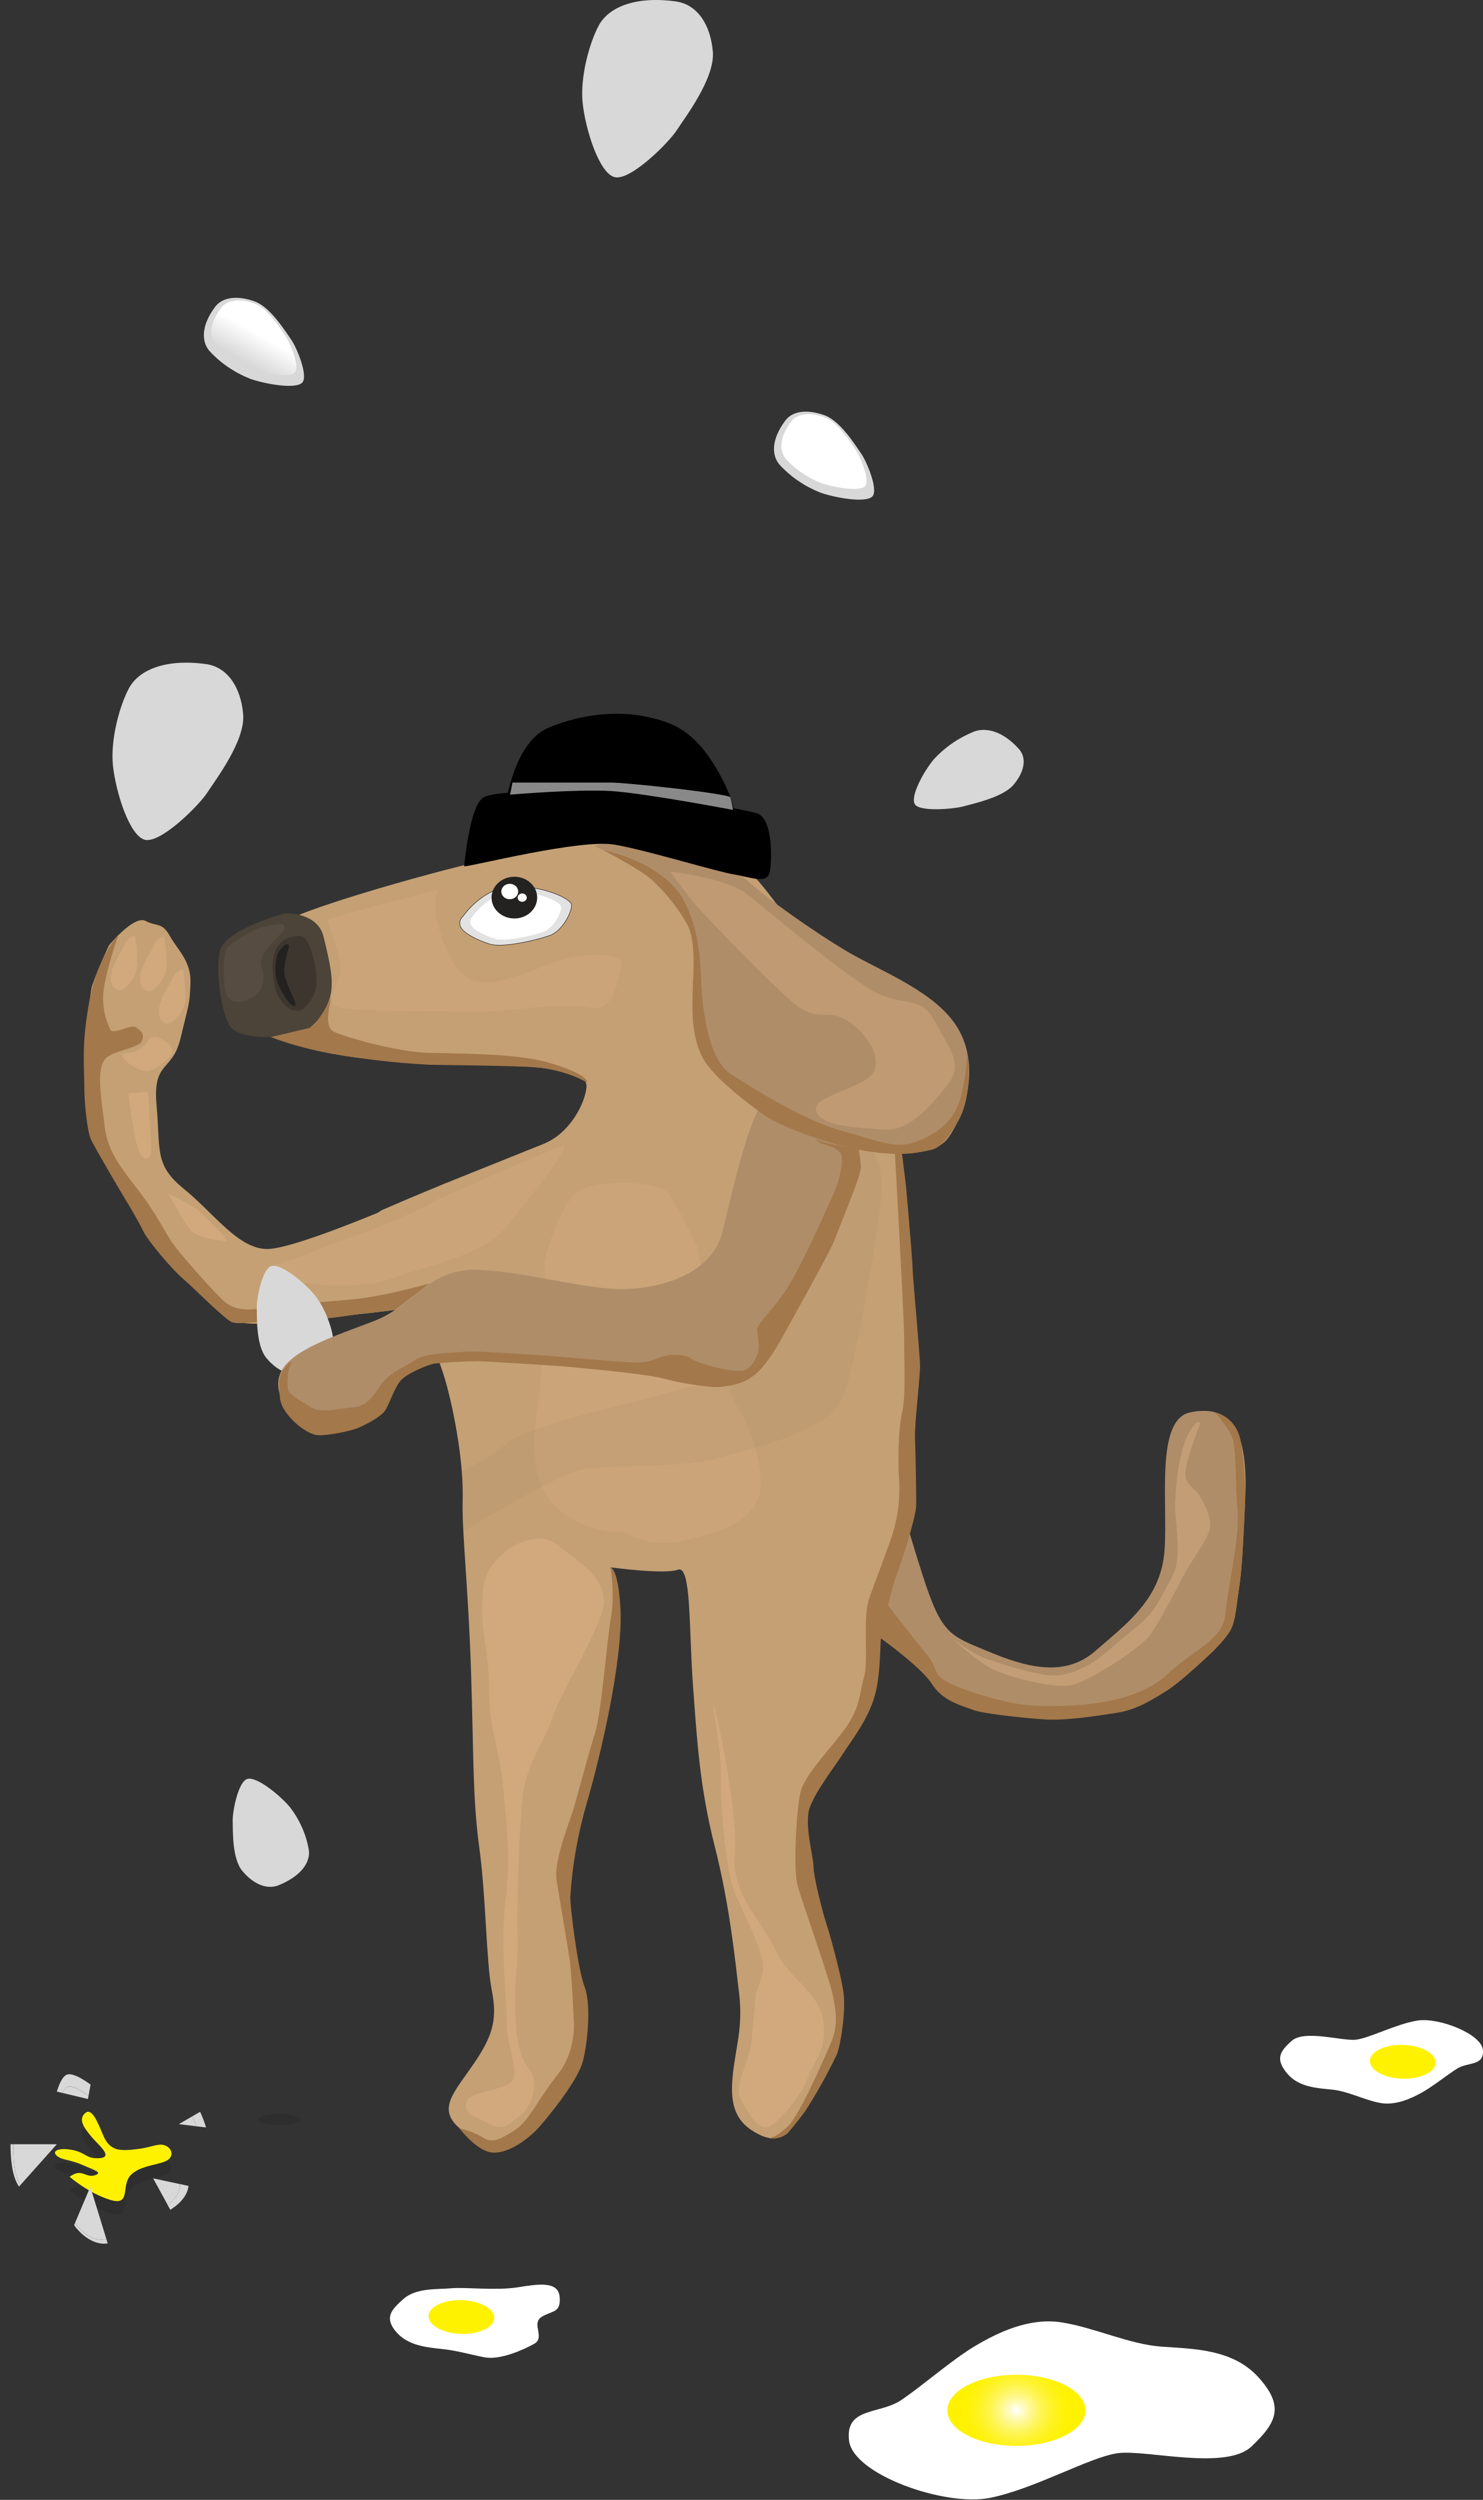 <?xml version="1.0" encoding="UTF-8"?> <svg xmlns="http://www.w3.org/2000/svg" width="2753" height="4638" viewBox="0 0 2753 4638" fill="none"><rect x="0" y="0" width="2753" height="4638" fill="#333333" stroke="none"/><path opacity="0.1" d="M129.34 4063.64C129.34 4063.64 164.109 4094.04 204.267 4106.38C244.425 4118.72 223.795 4080.69 242.513 4060.73C261.23 4040.76 301.33 4042.03 313.267 4031.01C325.204 4020 314.252 4005.75 301.677 4004.53C289.103 4003.32 281.106 4009.57 251.726 4012.9C222.347 4016.24 203.63 4016.19 191.287 3986.42C178.944 3956.66 168.977 3933.88 156.518 3947.23C144.059 3960.58 160.922 3978.69 170.947 3990.92C180.972 4003.16 211.51 4027.04 185.666 4029.27C159.821 4031.49 159.763 4018.67 134.208 4014.12C108.653 4009.57 95.557 4016.03 105.234 4024.71C114.911 4033.4 128.413 4031.23 152.114 4041.55C175.815 4051.88 192.098 4056.44 175.293 4061.36C158.488 4066.29 151.708 4046.85 129.34 4063.64Z" fill="black"></path><path d="M1656.73 2729.33C1656.73 2729.33 1677.59 2813.28 1712.83 2922.8C1748.06 3032.32 1762.78 3034.02 1832.55 3063.15C1902.32 3092.28 1975.04 3113.88 2033.22 3063.15C2091.4 3012.41 2155.61 2966.49 2161.86 2875.72C2168.12 2784.94 2144.48 2633.1 2210.08 2620.18C2275.67 2607.26 2317.86 2639.99 2311.72 2777.1C2305.57 2914.22 2303.6 3012.68 2257.13 3051.34C2210.66 3090 2147.49 3182.47 1974.23 3182.95C1800.96 3183.42 1773.5 3160.01 1743.89 3125.27C1714.27 3090.53 1648.73 3040.53 1608.58 3019.35C1568.42 2998.16 1656.73 2729.33 1656.73 2729.33Z" fill="#AF8D69"></path><path d="M202.354 1753.79C202.354 1753.79 248.712 1697.38 270.153 1708.61C291.594 1719.84 300.402 1709.99 315.41 1736.73C330.419 1763.48 355.047 1783.23 353.598 1824.12C352.149 1865.01 350.527 1861.46 335.228 1925.96C319.93 1990.47 283.075 1966.53 290.666 2051.11C298.258 2135.69 286.204 2161.06 341.777 2206.08C397.349 2251.09 442.142 2317.29 496.15 2317.29C550.157 2317.29 767.404 2223.39 824.425 2196.54C881.446 2169.69 860.237 2412.73 860.237 2412.73C860.237 2412.73 681.351 2439.74 611.988 2442.6C542.624 2445.46 454.833 2470.99 423.135 2442.6C391.438 2414.21 291.072 2327.2 261.635 2267.83C232.197 2208.46 187.461 2155.5 171.989 2106.19C156.517 2056.88 160.863 1858.17 171.583 1827.14C182.304 1796.1 202.354 1753.79 202.354 1753.79Z" fill="#C4A074"></path><path d="M399.839 568.674C373.183 603.893 373.995 633.34 388.25 650.499C408.812 673.181 434.94 691.109 464.509 702.825C493.773 712.993 548.534 722.262 560.819 710.133C573.104 698.005 550.504 644.091 540.595 630.215C530.686 616.339 502.871 570.263 472.97 559.3C443.069 548.337 414.095 550.138 399.839 568.674Z" fill="#D8D8D8"></path><path d="M410.501 571.058C387.844 600.928 388.481 625.926 400.824 640.49C418.29 659.757 440.488 674.982 465.61 684.925C490.412 693.504 536.944 701.343 547.316 691.068C557.689 680.794 538.045 635.035 529.932 623.437C521.819 611.838 497.945 572.488 472.564 563.22C447.182 553.952 422.439 555.329 410.501 571.058Z" fill="url(#paint0_linear_3044_1783)"></path><path d="M1458.26 779.778C1431.55 814.997 1432.36 844.444 1446.67 861.603C1467.23 884.285 1493.36 902.212 1522.93 913.929C1551.91 924.097 1607.01 933.365 1619.24 921.237C1631.47 909.109 1608.35 855.195 1598.61 841.478C1588.88 827.761 1560.89 781.526 1530.93 770.563C1500.97 759.6 1472.29 761.241 1458.26 779.778Z" fill="#D8D8D8"></path><path d="M1468.69 782.161C1446.03 812.031 1446.73 837.029 1459.07 851.593C1476.6 870.87 1498.86 886.095 1524.03 896.028C1548.89 904.608 1595.37 912.499 1605.74 902.171C1616.11 891.844 1596.47 846.138 1588.35 834.54C1580.24 822.941 1556.31 783.644 1530.93 774.323C1505.55 765.002 1480.63 766.432 1468.69 782.161Z" fill="url(#paint1_linear_3044_1783)"></path><path d="M1254.4 2.625C1176.81 -7.967 1128.88 14.806 1111.44 47.43C1094 80.054 1076.67 143.184 1081.6 190.902C1086.52 238.62 1111.67 320.71 1140.65 328.601C1169.62 336.492 1241.24 265.048 1256.54 241.321C1271.84 217.594 1327.41 145.249 1323.3 95.996C1319.18 46.742 1295.31 8.292 1254.4 2.625Z" fill="#D8D8D8"></path><path d="M1258.22 18.725C1192.34 9.669 1151.71 29.317 1136.88 56.751C1122.04 84.185 1107.44 138.047 1111.56 178.562C1115.67 219.078 1137.11 288.774 1161.68 295.448C1186.25 302.121 1247.04 241.321 1260.19 221.302C1273.35 201.283 1320.34 139.742 1316.87 97.955C1313.39 56.169 1292.93 23.545 1258.22 18.725Z" fill="url(#paint2_linear_3044_1783)"></path><path d="M382.458 1232.07C304.808 1221.47 256.943 1244.2 239.442 1276.82C221.942 1309.44 204.674 1372.63 209.657 1420.29C214.641 1467.96 239.732 1550.15 268.706 1557.99C297.68 1565.83 369.304 1494.44 384.602 1470.76C399.9 1447.09 455.472 1374.64 451.416 1325.44C447.359 1276.24 423.021 1237.68 382.458 1232.07Z" fill="#D8D8D8"></path><path d="M386.168 1248.17C320.282 1239.06 279.602 1258.44 264.478 1286.14C249.353 1313.84 235.04 1367.44 239.213 1407.95C243.385 1448.47 264.71 1518.11 289.337 1524.84C313.965 1531.56 374.695 1470.71 387.849 1450.69C401.003 1430.67 447.941 1369.13 444.522 1327.4C441.103 1285.66 420.821 1252.93 386.168 1248.17Z" fill="url(#paint3_linear_3044_1783)"></path><path d="M1891.48 1389.63C1861.81 1356.47 1830.58 1349.11 1808.56 1357.16C1779.07 1369.01 1753.07 1387.04 1732.64 1409.8C1713.87 1432.74 1689.13 1478.34 1698.51 1492.42C1707.9 1506.51 1770.95 1500.95 1788.04 1496.18C1805.14 1491.42 1861.52 1479.5 1881.28 1456.25C1901.04 1433 1907.13 1407.1 1891.48 1389.63Z" fill="#D8D8D8"></path><path d="M1886.15 1398.15C1860.94 1370.03 1834.46 1363.73 1815.74 1370.61C1790.68 1380.66 1768.57 1395.95 1751.18 1415.26C1735.31 1434.75 1714.27 1473.52 1722.21 1485.38C1730.15 1497.24 1783.75 1492.64 1798.24 1488.61C1812.73 1484.59 1860.59 1474.47 1877.34 1454.66C1894.08 1434.86 1899.42 1412.98 1886.15 1398.15Z" fill="url(#paint4_linear_3044_1783)"></path><path d="M1122.63 1827.14C1092.9 1794.04 1061.72 1786.62 1039.65 1794.67C1017.57 1802.72 982.335 1824.44 963.618 1847.64C944.9 1870.83 920.099 1916.11 929.486 1930.2C938.874 1944.29 1001.92 1938.78 1019.02 1933.96C1036.11 1929.14 1092.49 1917.33 1112.25 1894.03C1132.01 1870.73 1138.21 1844.78 1122.63 1827.14Z" fill="#D8D8D8"></path><path d="M1117.23 1835.82C1092.02 1807.7 1065.54 1801.45 1046.83 1808.28C1021.78 1818.34 999.681 1833.65 982.33 1852.98C966.394 1872.42 945.359 1911.24 953.356 1923.1C961.353 1934.97 1014.84 1930.36 1029.33 1926.28C1043.81 1922.2 1091.68 1912.14 1108.42 1892.39C1125.17 1872.63 1130.5 1850.65 1117.23 1835.82Z" fill="url(#paint5_linear_3044_1783)"></path><path d="M939.681 1587.97C859.539 1601.37 600.28 1674.24 540.42 1703.95C480.56 1733.66 413.282 1820.47 423.307 1845.52C433.332 1870.57 478.242 1926.34 600.454 1951.76C810.979 1995.56 1093.59 1952.97 1088.72 2017.06C1086.75 2043.01 1061.02 2101.11 1009.04 2122.24C904.739 2164.61 815.673 2198.5 709.918 2244.69C676.424 2259.3 708.527 2319.78 731.069 2356.22C753.61 2392.66 806.401 2490.74 826.161 2559.17C845.921 2627.59 860.93 2722.71 858.96 2782.19C856.989 2841.66 869.158 2940.12 874.374 3099.96C879.589 3259.79 877.155 3334.95 889.788 3428.32C902.421 3521.69 902.536 3638.2 912.619 3690.63C922.702 3743.06 917.719 3772.78 880.342 3827.59C842.966 3882.4 810.805 3912.06 853.049 3948.55C895.293 3985.04 913.025 4000.93 952.951 3973.5C992.877 3946.06 1045.2 3900.41 1072.56 3827.38C1099.91 3754.34 1054.65 3558.23 1047.12 3487.47C1039.58 3416.72 1116.65 3268.64 1134.04 3133.75C1151.42 2998.85 1133.69 2907.92 1133.69 2907.92C1133.69 2907.92 1233.3 2921.48 1258.39 2912.31C1283.49 2903.15 1278.68 3019.51 1286.27 3124.48C1293.86 3229.45 1299.02 3316.09 1326.83 3425.56C1354.65 3535.03 1364.56 3635.45 1372.15 3699.32C1379.74 3763.19 1364.79 3799.94 1359.86 3854.44C1354.94 3908.94 1367.45 3938.86 1407.44 3959.36C1447.42 3979.85 1464.86 3961.58 1514.64 3874.62C1564.42 3787.66 1571.6 3736.13 1549.41 3644.5C1527.22 3552.88 1493.95 3453.05 1496.33 3368.31C1498.7 3283.57 1628.33 3222.67 1628.33 3079.83C1628.33 2936.99 1711.84 2838.06 1696.13 2720.07C1680.43 2602.07 1710.68 2589.73 1697.7 2463.31C1684.72 2336.89 1681.88 2095.07 1624.34 1983.32C1566.79 1871.57 1444.12 1649.67 1359.17 1587.49C1274.21 1525.31 1151.89 1543.53 1089.53 1552.75C1027.18 1561.96 939.681 1587.97 939.681 1587.97Z" fill="#C4A074"></path><path opacity="0.6" d="M1158.96 2842.67C1175.44 2852.3 1193.97 2858.62 1213.32 2861.2C1232.67 2863.79 1252.4 2862.58 1271.21 2857.66C1337.21 2841.4 1377.19 2830.49 1403.04 2789.5C1428.88 2748.5 1394.06 2644.07 1367.52 2608.53C1340.98 2572.99 1294.56 2314.38 1294.56 2314.38C1294.56 2314.38 1260.95 2243.15 1242.99 2216.19C1225.02 2189.23 1090.35 2184.41 1062.88 2219.05C1035.42 2253.69 1008.24 2335.57 1010.73 2346.42C1013.22 2357.28 1007.6 2541.16 999.72 2596.93C991.839 2652.7 978.569 2747.5 1032.92 2797.02C1066.74 2826.77 1112.02 2843.17 1158.96 2842.67Z" fill="#D1A97D"></path><path d="M529.586 1694.36C529.586 1694.36 589.678 1692.09 600.63 1737.79C611.583 1783.5 622.593 1824.07 610.597 1856.74C598.602 1889.42 573.685 1913.57 552.65 1919.24C531.614 1924.91 440.81 1931.95 425.164 1901.44C409.518 1870.94 400.246 1800.45 407.78 1765.33C415.313 1730.22 498.352 1702.84 529.586 1694.36Z" fill="#4C4339"></path><path d="M554.796 1736.42C554.796 1736.42 569.167 1732.39 579.134 1768.19C589.101 1804 592.81 1832.86 576.526 1856.06C560.243 1879.25 554.622 1875.33 544.481 1874.12C534.34 1872.9 515.507 1855.74 510.292 1830.32C505.077 1804.9 494.356 1738.96 554.796 1736.42Z" fill="#3D362F"></path><path d="M535.034 1761.73C535.034 1761.73 524.719 1793.51 528.659 1810.19C532.6 1826.87 544.827 1851.24 547.377 1857.86C549.926 1864.48 548.536 1872.31 537.236 1860.56C525.936 1848.8 512.782 1823.48 511.739 1807.97C510.696 1792.45 512.376 1773.33 516.838 1766.76C521.3 1760.2 527.385 1751.88 531.847 1751.99C536.309 1752.09 537.525 1752.99 535.034 1761.73Z" fill="#232220"></path><path d="M523.384 1714.17C523.384 1714.17 531.149 1719.47 527.034 1725.56C522.92 1731.65 487.92 1764.01 484.964 1779.16C482.009 1794.3 496.554 1812.68 483.573 1835.72C470.593 1858.76 430.203 1867.5 421.569 1847.64C412.935 1827.77 412.413 1764.38 424.061 1755.69C435.708 1747.01 462.712 1727.73 482.53 1721.59C495.794 1717.7 509.501 1715.21 523.384 1714.17Z" fill="#564C42"></path><path d="M859.25 1700.35C859.25 1700.35 896.279 1646.17 951.213 1644.58C1006.15 1642.99 1059.69 1666.56 1060.91 1678.74C1062.13 1690.92 1044.68 1727.1 1020.35 1735.73C996.007 1744.36 933.423 1759.03 909.433 1751.62C885.442 1744.2 860.177 1731.07 855.136 1719.84C853.578 1716.59 853.137 1712.99 853.872 1709.51C854.606 1706.03 856.482 1702.83 859.25 1700.35Z" fill="#E2E2E2" stroke="#302E2B" stroke-miterlimit="10"></path><path d="M877.505 1700.03C877.505 1700.03 907.638 1655.97 952.373 1654.64C997.109 1653.32 1040.63 1672.55 1041.61 1682.5C1042.6 1692.46 1028.4 1721.8 1008.7 1728.84C988.997 1735.89 938.118 1747.8 918.416 1741.61C898.714 1735.41 878.374 1724.87 874.26 1715.55C873.08 1712.96 872.759 1710.1 873.336 1707.35C873.913 1704.59 875.362 1702.04 877.505 1700.03Z" fill="white"></path><path d="M954.864 1704.06C978.258 1704.06 997.224 1686.72 997.224 1665.34C997.224 1643.96 978.258 1626.63 954.864 1626.63C931.469 1626.63 912.504 1643.96 912.504 1665.34C912.504 1686.72 931.469 1704.06 954.864 1704.06Z" fill="#232220"></path><path d="M946.291 1668.36C954.933 1668.36 961.937 1661.96 961.937 1654.06C961.937 1646.16 954.933 1639.76 946.291 1639.76C937.65 1639.76 930.646 1646.16 930.646 1654.06C930.646 1661.96 937.65 1668.36 946.291 1668.36Z" fill="white"></path><path d="M969.412 1673.07C974.085 1673.07 977.873 1669.61 977.873 1665.34C977.873 1661.07 974.085 1657.61 969.412 1657.61C964.74 1657.61 960.952 1661.07 960.952 1665.34C960.952 1669.61 964.74 1673.07 969.412 1673.07Z" fill="white"></path><path d="M502.814 1924.16C531.849 1935.18 561.884 1943.84 592.576 1950.06C659.942 1963.54 728.388 1972.02 797.248 1975.43C839.434 1976.33 909.319 1976.6 978.393 1979.14C1047.47 1981.68 1089.42 2008.21 1089.42 2008.21C1092.72 1996.77 1044.22 1977.23 1004.93 1968.12C943.856 1953.93 843.027 1954.88 790.526 1953.13C738.025 1951.39 639.861 1924.16 619.29 1914C598.718 1903.83 615.581 1850.12 615.581 1850.12C615.581 1850.12 591.127 1899.17 575.018 1907" fill="#A3784A"></path><path d="M1643.11 2971.37C1643.11 2971.37 1693.88 3037.67 1720.76 3069.87C1747.65 3102.07 1720.76 3111.13 1801.25 3138.14C1881.74 3165.15 1917.15 3166.37 1971.97 3164.99C2026.79 3163.61 2115.85 3154.4 2166.56 3106.73C2217.26 3059.07 2270.86 3043.18 2275.04 2993.19C2279.21 2943.19 2301.63 2856.49 2297.35 2802.53C2293.06 2748.56 2295.2 2687.86 2287.84 2667.85C2280.48 2647.83 2254.99 2620.18 2254.99 2620.18C2254.99 2620.18 2295.55 2627.38 2303.49 2675.47C2310.12 2718.65 2312.45 2762.3 2310.44 2805.86C2308.88 2839.28 2305.81 2912.26 2300.76 2942.34C2295.72 2972.43 2294.97 3006.96 2283.38 3026.29C2271.79 3045.62 2246.87 3068.66 2233.95 3080.47C2221.03 3092.28 2185.27 3125.06 2165.8 3136.92C2146.33 3148.79 2113.13 3171.88 2073.09 3177.86C2033.04 3183.85 1978.98 3192.8 1936.74 3189.88C1894.49 3186.97 1821.59 3178.81 1805.71 3172.19C1789.84 3165.57 1750.9 3157.47 1730.38 3124.85C1709.87 3092.22 1630.31 3036.08 1630.31 3036.08L1643.11 2971.37Z" fill="#A3784A"></path><path d="M797.188 2381.22C797.188 2381.22 717.51 2404.26 658.113 2410.4C598.717 2416.54 521.472 2419.4 489.195 2426.29C456.918 2433.17 434.377 2428.67 419.658 2417.34C404.939 2406 351.337 2345.89 327.463 2315.92C303.588 2285.94 297.446 2258.98 245.466 2193.58C193.487 2128.17 196.558 2104.18 191.227 2065.04C185.896 2025.9 181.434 1985.6 193.197 1967.27C204.961 1948.95 255.897 1946.09 263.025 1931.95C270.152 1917.81 259.779 1910.76 251.435 1905.47C243.09 1900.17 210.002 1920.19 205.077 1910.76C193.532 1887.57 189.163 1861.92 192.444 1836.62C197.254 1799.07 219.506 1734.88 219.506 1734.88C219.506 1734.88 182.535 1771.95 166.657 1853.78C150.779 1935.6 156.458 1977.39 156.458 2013.61C156.458 2049.84 162.253 2098.35 168.048 2112.18C173.843 2126 225.011 2212.8 233.645 2226.78C242.279 2240.77 258.273 2268.2 266.386 2285.04C274.498 2301.88 319.002 2354.95 339.574 2372.32C360.145 2389.69 415.833 2446.78 430.668 2453.14C445.503 2459.5 512.78 2446.47 550.562 2448.69C588.344 2450.92 662.691 2438.52 662.691 2438.52L733.388 2430.26L797.188 2381.22Z" fill="#A3784A"></path><path d="M250.855 1735.41C246.286 1736.5 242.094 1738.64 238.67 1741.61C235.245 1744.58 232.699 1748.3 231.269 1752.41C225.822 1766.92 195.225 1804.84 209.307 1828.68C223.388 1852.51 247.263 1819.04 252.71 1803.78C258.157 1788.53 251.956 1745 250.855 1735.41Z" fill="#D1A97D"></path><path d="M305.036 1737.48C300.471 1738.56 296.283 1740.69 292.867 1743.67C289.451 1746.64 286.918 1750.36 285.508 1754.48C279.713 1768.99 249.406 1806.86 263.546 1830.74C277.685 1854.63 301.328 1821.1 307.123 1805.96C312.917 1790.81 306.137 1747.06 305.036 1737.48Z" fill="#D1A97D"></path><path d="M340.035 1797.8C335.477 1798.9 331.297 1801.04 327.883 1804.01C324.469 1806.98 321.932 1810.69 320.507 1814.8C314.712 1829.36 284.405 1867.23 298.545 1891.06C312.684 1914.9 336.501 1881.42 341.948 1866.17C347.395 1850.92 341.136 1807.38 340.035 1797.8Z" fill="#D1A97D"></path><path d="M294.723 1925.06C294.723 1925.06 280.583 1920.56 275.484 1929.88C270.385 1939.2 255.898 1951.07 245.409 1952.34C234.92 1953.61 221.94 1953.66 229.531 1963.83C237.122 1974 263.141 1990.31 275.89 1987.13C288.638 1983.96 321.205 1962.88 319.814 1948.95C318.423 1935.02 301.619 1929.94 294.723 1925.06Z" fill="#D1A97D"></path><path opacity="0.6" d="M818.802 1649.45C818.802 1649.45 607.408 1702.42 607.988 1707.18C608.567 1711.95 631.862 1771.74 632.847 1797.69C633.832 1823.64 590.082 1866.12 639.164 1871.04C688.245 1875.97 839.2 1877.24 890.947 1876.87C942.695 1876.5 1044.97 1858.92 1094.75 1869.51C1144.53 1880.1 1147.42 1807.38 1154.55 1789.27C1161.68 1771.16 1090.4 1763.64 1035.53 1782.86C980.651 1802.09 899.755 1844.09 860.061 1808.66C820.367 1773.22 790.987 1658.72 818.802 1649.45Z" fill="#D1A97D"></path><path d="M238.514 2028.39L274.557 2025.37C274.557 2025.37 282.09 2128.59 280.352 2138.6C278.614 2148.61 270.733 2155.66 260.186 2140.93C249.64 2126.21 238.514 2028.39 238.514 2028.39Z" fill="#D1A97D"></path><path d="M312.568 2214.92C312.568 2214.92 338.123 2262.32 352.263 2280.49C366.402 2298.65 410.211 2301.67 419.308 2302.62C428.406 2303.58 390.682 2267.67 374.515 2251.31C358.347 2234.94 312.568 2214.92 312.568 2214.92Z" fill="#D1A97D"></path><path opacity="0.6" d="M814.861 2224.35C781.974 2242.4 747.871 2258.53 712.756 2272.65C660.603 2293.14 606.248 2310.83 572.291 2326.25C538.333 2341.66 474.764 2346.79 523.556 2368.61C572.349 2390.43 680.827 2390.65 729.561 2371.16C778.296 2351.67 894.018 2331.49 938.174 2277.89C982.33 2224.29 1065.66 2120.44 1043.87 2126.32C1022.08 2132.2 814.861 2224.35 814.861 2224.35Z" fill="#D1A97D"></path><path d="M1390.23 2478.56C1382.37 2473.29 1372.93 2470.34 1363.18 2470.11C1353.43 2469.88 1343.84 2472.39 1335.7 2477.29C1305.28 2494.24 1267.67 2506.74 1277.23 2522.2C1286.79 2537.67 1366.01 2561.34 1383.68 2548.36C1401.35 2535.39 1420.88 2501.76 1418.45 2492.01C1416.01 2482.27 1390.23 2478.56 1390.23 2478.56Z" fill="#AF8D69"></path><path opacity="0.2" d="M1573.4 2122.77C1573.4 2122.77 1594.56 2164.55 1566.62 2217.46C1538.69 2270.37 1485.5 2368.35 1466.14 2402.83C1446.79 2437.3 1428.82 2482.9 1417.47 2507.8C1406.11 2532.69 1427.55 2542.27 1383.68 2548.58C1339.82 2554.88 1225.08 2589.46 1173.51 2601.54C1121.93 2613.61 968.833 2652.54 942.931 2676.37C917.028 2700.2 857.226 2730.66 857.226 2730.66L860.239 2840.76C860.239 2840.76 1030.61 2737.75 1077.54 2726.95C1124.48 2716.15 1264.77 2724.99 1331.01 2705.77C1397.24 2686.54 1537.07 2657.46 1564.07 2593.12C1591.08 2528.77 1638.25 2237.53 1637.32 2198.66C1636.6 2174.65 1629.9 2151.11 1617.73 2129.81L1573.4 2122.77Z" fill="#AF8D69"></path><path opacity="0.6" d="M2228.04 2640.52C2228.04 2640.52 2223.81 2629.34 2207.12 2658.68C2190.43 2688.02 2183.59 2742.57 2181.68 2784.73C2179.77 2826.89 2196.23 2888.16 2176.29 2924.39C2156.36 2960.61 2145.7 2990.11 2110.12 3018.34C2074.54 3046.57 2048.05 3072.26 2028.18 3084.28C2008.3 3096.3 1978.98 3112.19 1945.02 3107.95C1911.06 3103.72 1862.27 3088.04 1833.01 3078.35C1803.74 3068.66 1768.57 3039.95 1768.57 3039.95C1788.16 3059.17 1809.83 3076.52 1833.24 3091.75C1864.53 3110.44 1958.47 3134.8 1991.67 3125.85C2024.87 3116.9 2119.62 3057.53 2137.81 3029.57C2156.01 3001.61 2189.5 2938.74 2199.12 2919.62C2208.74 2900.5 2239.69 2858.93 2245.48 2839.02C2251.28 2819.1 2234.82 2786.05 2224.62 2772.13C2214.42 2758.2 2198.6 2754.22 2200.8 2729.33C2203.01 2704.44 2228.04 2640.52 2228.04 2640.52Z" fill="#D1A97D"></path><path d="M1065.08 3748.2C1065.08 3748.2 1071.4 3803.33 1035.3 3848.83C999.194 3894.32 981.462 3936.05 955.733 3952.15C930.005 3968.26 914.011 3977.52 896.916 3965.98C883.473 3958 868.637 3952.18 853.05 3948.77C853.05 3948.77 881.676 3987.27 909.781 3993.04C937.886 3998.81 979.318 3971.86 1003.89 3942.94C1028.46 3914.02 1073.43 3857.67 1082.18 3823.62C1090.93 3789.56 1097.88 3719.39 1085.13 3685.92C1072.38 3652.45 1058.19 3536.73 1058.71 3518.77C1062.59 3458.89 1073.19 3399.52 1090.35 3341.62C1115.55 3254.55 1156.93 3077.66 1151.77 2984.02C1147.71 2909.88 1133.69 2908.13 1133.69 2908.13C1133.69 2908.13 1141.63 2958.55 1134.04 3001.87C1126.45 3045.19 1116.65 3176.64 1104.72 3214.67C1092.78 3252.7 1070.82 3336.48 1063.05 3361C1055.29 3385.52 1027.82 3453.63 1033.27 3488.11C1038.71 3522.59 1052.16 3600.76 1056.97 3632.06C1061.78 3663.36 1065.08 3748.2 1065.08 3748.2Z" fill="#A3784A"></path><path d="M1661.02 2135.16C1661.02 2135.16 1678.69 2446.52 1678.4 2483.54C1678.11 2520.56 1682.05 2590.95 1674.58 2621.24C1667.1 2651.53 1666.99 2716.25 1668.78 2739.77C1671.54 2774.76 1667.78 2809.94 1657.66 2843.78C1644.97 2882.76 1627.58 2925.92 1613.96 2964.27C1600.35 3002.61 1613.09 3078.51 1603.94 3111.55C1594.78 3144.6 1597.22 3167.16 1569.17 3206.62C1541.12 3246.08 1493.32 3291.89 1485.72 3326.47C1478.13 3361.05 1472.74 3467.51 1480.22 3496.37C1487.69 3525.23 1538.17 3665.48 1545.7 3700.43C1553.23 3735.38 1555.61 3759.59 1542.34 3790.46C1529.07 3821.34 1483.93 3926.1 1461.21 3946.49C1438.5 3966.88 1428.18 3967.14 1426.04 3966.67C1432.47 3968.03 1439.17 3967.9 1445.53 3966.3C1451.9 3964.71 1457.72 3961.68 1462.49 3957.5C1462.49 3957.5 1481.38 3935.47 1494.53 3917.15C1516.57 3882.96 1536.32 3847.59 1553.7 3811.22C1560.88 3793.11 1570.33 3730.99 1565.98 3697.78C1561.64 3664.58 1540.25 3587.3 1534.05 3568.87C1527.85 3550.44 1510.41 3483.5 1510.24 3463.59C1510.06 3443.67 1492.1 3384.15 1503.46 3352.9C1514.81 3321.65 1550.97 3275.89 1564.59 3254.07C1578.21 3232.25 1611.65 3191.21 1624.16 3145.24C1636.68 3099.27 1632.22 3045.51 1637.32 3026.02C1642.42 3006.53 1654.24 2948.01 1664.84 2920.63C1675.45 2893.25 1700.13 2814.12 1700.71 2794.21C1701.29 2774.3 1699.61 2693.58 1698.57 2667.58C1697.52 2641.58 1707.9 2559.22 1707.9 2534.81C1707.9 2510.39 1694.45 2372.9 1694.22 2354.74C1693.99 2336.57 1681.94 2201.15 1681.94 2201.15L1673.82 2134.31L1661.02 2135.16Z" fill="#A3784A"></path><path d="M1403.26 3696.67C1403.26 3696.67 1397.47 3771.13 1393.18 3799.2C1388.89 3827.27 1361.31 3870.54 1375.8 3896.6C1390.28 3922.66 1408.71 3953.69 1427.02 3945.8C1445.33 3937.91 1487.58 3888.39 1499.34 3855.77C1511.11 3823.14 1537.12 3801.96 1527.74 3747.09C1518.35 3692.22 1463.65 3671.83 1439.77 3618.29C1415.9 3564.74 1357.37 3515.28 1363.98 3440.02C1370.58 3364.76 1333.67 3193.27 1326.19 3167.38C1318.72 3141.48 1340.1 3255.56 1338.13 3292.79C1336.16 3330.02 1346.71 3474.44 1364.67 3513.79C1382.63 3553.15 1414.39 3617.71 1416.36 3643.39C1418.33 3669.08 1403.26 3696.67 1403.26 3696.67Z" fill="#D1A97D"></path><path d="M945.826 2872.7C945.826 2872.7 999.892 2835.94 1036.63 2867.4C1073.37 2898.86 1137.05 2930.48 1117.29 2991.28C1097.53 3052.08 1039.3 3143.81 1026.61 3184.8C1013.92 3225.79 975.786 3273.88 969.933 3335.21C964.08 3396.54 959.154 3533.71 960.835 3586.56C962.515 3639.42 956.721 3659.44 956.663 3698.79C956.605 3738.14 954.866 3803.39 980.19 3835.64C1005.51 3867.89 983.319 3913.49 965.123 3925.67C946.927 3937.85 938.641 3955.38 908.798 3940.5C878.955 3925.62 858.093 3921.28 866.032 3899.35C873.971 3877.43 943.277 3879.07 952.259 3858.15C961.241 3837.23 940.669 3794.07 940.669 3752.54C940.669 3711.02 928.152 3605.79 938.583 3523.59C949.014 3441.4 939.278 3374.93 933.657 3312.38C928.036 3249.84 907.233 3204.24 908.044 3138.03C908.856 3071.83 892.746 3027.82 895.006 2973.38C897.266 2918.93 908.102 2903.42 945.826 2872.7Z" fill="#D1A97D"></path><path d="M562.096 2545.98C604.862 2528.45 620.855 2502.82 618.074 2481.26C615.292 2459.71 601.675 2423.01 582.32 2400.44C562.965 2377.88 521.359 2344.15 504.032 2348.75C486.706 2353.36 476.044 2410.45 476.623 2426.77C477.203 2443.08 475.001 2495.93 494.471 2519.45C513.942 2542.96 539.381 2555.2 562.096 2545.98Z" fill="#D8D8D8"></path><path d="M554.275 2539.04C590.551 2524.16 604.11 2502.39 601.792 2484.12C597.729 2459.31 587.327 2435.72 571.428 2415.27C555.028 2396.21 519.68 2367.61 504.961 2371.42C490.243 2375.23 481.261 2423.75 481.782 2437.62C482.304 2451.5 480.449 2496.3 496.907 2516.27C513.364 2536.24 535.152 2546.88 554.275 2539.04Z" fill="url(#paint6_linear_3044_1783)"></path><path d="M517.419 3497.64C560.184 3480.11 576.12 3454.48 573.396 3432.92C568.581 3403.79 556.333 3376.11 537.642 3352.1C518.346 3329.6 476.681 3295.81 459.355 3300.41C442.028 3305.02 431.366 3362.11 431.945 3378.43C432.525 3394.74 430.323 3447.59 449.793 3471.11C469.264 3494.62 494.877 3506.86 517.419 3497.64Z" fill="#D8D8D8"></path><path d="M509.945 3490.7C546.22 3475.82 559.78 3454.05 557.404 3435.78C553.39 3410.97 543.005 3387.37 527.098 3366.93C510.698 3347.87 475.35 3319.27 460.631 3323.08C445.912 3326.89 436.873 3375.41 437.452 3389.28C438.032 3403.16 436.061 3447.96 452.576 3467.93C469.092 3487.9 490.706 3498.54 509.945 3490.7Z" fill="url(#paint7_linear_3044_1783)"></path><path d="M1501.6 2033.69C1501.6 2033.69 1622.83 2079.5 1581.45 2201.47C1540.08 2323.44 1463.76 2451.34 1438.67 2485.34C1413.58 2519.34 1417.98 2589.04 1284.59 2563.3C1151.19 2537.56 1013.62 2527.66 928.265 2521.78C842.908 2515.9 775.109 2525.91 748.917 2549.95C722.724 2574 722.782 2617.9 683.435 2635.91C644.089 2653.92 611.87 2662.71 584.287 2655.4C556.703 2648.09 503.159 2595.45 519.385 2550.22C535.61 2504.99 624.213 2478.14 696.3 2450.07C768.387 2422 796.782 2352.04 888.571 2355.96C980.361 2359.88 1089.77 2393.67 1159.77 2391.6C1229.77 2389.53 1321.5 2363.42 1341.09 2285.68C1360.67 2207.93 1388.84 2071.77 1423.78 2033.79C1458.72 1995.82 1501.6 2033.69 1501.6 2033.69Z" fill="#AF8D69"></path><path d="M1523.68 2121.23C1523.68 2121.23 1555.09 2128.86 1560.94 2140.3C1566.79 2151.74 1559.2 2187.7 1548.94 2211.27C1538.69 2234.83 1483.7 2357.97 1458.02 2394.94C1432.35 2431.9 1407.2 2456.27 1405.87 2464.47C1404.54 2472.68 1411.67 2499.64 1406.62 2511.03C1401.58 2522.41 1401.53 2528.08 1386.69 2540.05C1371.86 2552.02 1294.61 2528.93 1285.34 2522.04C1276.07 2515.16 1264.19 2513.09 1244.37 2513.89C1224.55 2514.68 1213.08 2529.14 1177.32 2527.87C1141.57 2526.6 1012.87 2514.36 989.168 2513.36C965.467 2512.35 870.78 2505.41 860.466 2507.8C850.151 2510.18 793.188 2508.38 771.632 2522.63C750.075 2536.87 725.273 2545.98 709.975 2565.42C694.677 2584.86 685.173 2608.69 655.33 2611.18C625.487 2613.67 595.991 2622.25 577.622 2611.18C559.252 2600.11 534.451 2585.81 534.219 2577.02C533.987 2568.23 532.249 2546.41 539.202 2531.95C546.156 2517.49 517.472 2543.07 518.631 2565.42C519.79 2587.77 515.734 2600.37 532.538 2622.51C549.343 2644.65 574.667 2661.81 590.486 2662.76C606.306 2663.71 650.057 2655.72 665.819 2648.83C681.58 2641.95 705.455 2629.13 713.684 2618.59C721.912 2608.05 732.053 2574.32 744.164 2560.97C756.275 2547.62 794.811 2531.68 806.632 2529.88C834.283 2527.05 862.079 2525.56 889.903 2525.43C906.766 2526.12 1021.16 2533.11 1041.44 2534.75C1061.72 2536.4 1197.9 2548.47 1228.84 2557.05C1259.78 2565.63 1322.25 2576.06 1340.8 2572.94C1359.34 2569.81 1378.69 2568.33 1400.77 2550.85C1422.85 2533.38 1446.2 2492.6 1455.24 2475.76C1464.28 2458.91 1544.42 2316.18 1549.64 2299.77C1554.86 2283.35 1598.61 2181.93 1598.14 2165.4C1597.34 2152.51 1595.56 2139.68 1592.81 2127.01L1504.27 2103.12C1509.37 2110.27 1515.97 2116.42 1523.68 2121.23Z" fill="#A3784A"></path><path d="M1103.73 1570.06C1103.73 1570.06 1223.4 1620.48 1256.31 1666.3C1289.23 1712.11 1293.11 1743.88 1291.95 1825.18C1290.79 1906.47 1283.08 1934.49 1334.6 1988.56C1386.11 2042.64 1482.77 2111.86 1547.09 2123.51C1611.42 2135.16 1727.31 2158.09 1760.63 2110.69C1793.95 2063.29 1818.58 1976.22 1778.36 1908.06C1738.15 1839.9 1635.41 1802.41 1572.3 1765.07C1509.2 1727.73 1422.97 1666.08 1390.75 1636.74C1358.53 1607.4 1264.37 1564.34 1211.81 1557.04C1159.25 1549.73 1103.73 1570.06 1103.73 1570.06Z" fill="#AF8D69"></path><path d="M1119.38 1577C1119.38 1577 1231.1 1599.03 1269 1670.06C1306.9 1741.08 1297.97 1810.88 1304.87 1863.31C1311.76 1915.74 1324.63 1973.58 1359.57 1994.81C1394.51 2016.05 1487.06 2077.7 1565.4 2098.88C1643.75 2120.07 1665.07 2134.63 1711.55 2113.98C1758.02 2093.32 1778.36 2065.31 1786.88 2021.51C1791.8 1998.93 1794.67 1976.03 1795.46 1953.03C1795.46 1953.03 1809.07 2033.16 1775.52 2085.43C1741.97 2137.7 1736.41 2131.35 1708.42 2137.28C1680.43 2143.21 1631.64 2142.58 1572.94 2128.33C1514.23 2114.08 1443.89 2087.34 1416.48 2067.42C1389.07 2047.51 1327 2001.12 1306.37 1965.9C1285.75 1930.68 1284.41 1884.23 1285.8 1841.7C1287.19 1799.18 1292.24 1746 1275.49 1714.6C1258.58 1684.52 1236.71 1656.99 1210.64 1632.98C1189.03 1613.02 1119.38 1577 1119.38 1577Z" fill="#A3784A"></path><path opacity="0.5" d="M1244.14 1616.94C1244.14 1616.94 1347.29 1628.54 1384.96 1657.66C1422.62 1686.79 1578.1 1819.14 1630.6 1843.56C1683.1 1867.97 1709.87 1846.42 1736.12 1896.2C1762.37 1945.98 1789.32 1974 1759.3 2012.29C1729.28 2050.58 1687.45 2099.57 1642.83 2095.81C1598.21 2092.05 1532.38 2091.95 1516.85 2065.46C1501.32 2038.98 1565.64 2028.39 1607.07 2003.18C1648.5 1977.97 1614.66 1920.35 1573 1893.71C1531.33 1867.07 1520.38 1904.3 1464.17 1853.36C1407.96 1802.41 1309.62 1700.03 1292.24 1679.8C1274.86 1659.57 1244.14 1616.94 1244.14 1616.94Z" fill="#D1A97D"></path><path d="M939.801 1487.08C939.801 1487.08 955.389 1376.97 1017.51 1350.49C1079.63 1324.01 1146.44 1319.19 1194.95 1328.72C1243.45 1338.25 1270.97 1351.39 1299.89 1383.69C1328.81 1416 1363.63 1482.36 1362.53 1510.8C1361.43 1539.24 1195 1492.8 1151.14 1491.63C1107.27 1490.46 939.801 1487.08 939.801 1487.08Z" fill="black"></path><path d="M861.688 1607.35C861.688 1607.35 871.482 1494.65 897.442 1479.55C923.403 1464.46 1077.83 1467 1125.35 1464.88C1172.87 1462.77 1373.89 1500.26 1403.91 1508.47C1433.92 1516.68 1433.29 1587.33 1429.58 1614.76C1425.87 1642.2 1396.37 1627.85 1362.71 1622.39C1329.04 1616.94 1204.33 1578.22 1141.23 1567.1C1078.12 1555.98 878.609 1606.87 861.688 1607.35Z" fill="black"></path><path d="M946.867 1474.31C946.867 1474.31 1071.17 1463.72 1133.87 1467.59C1196.56 1471.45 1360.73 1502.65 1360.73 1502.65C1359.61 1494.77 1357.93 1486.97 1355.69 1479.29C1353.14 1472.62 1165.33 1451.86 1133.11 1451.86H951.387L946.867 1474.31Z" fill="#898989"></path><path d="M1808.73 4353.39C1765.9 4379.23 1713.29 4425.63 1673.01 4452.85C1632.74 4480.07 1568.65 4465.35 1576.18 4528.16C1583.72 4590.97 1753.62 4650.82 1836.95 4634.45C1920.28 4618.09 2023.37 4558.14 2075.52 4551.31C2127.67 4544.47 2275.32 4584.04 2323.07 4539.07C2370.82 4494.11 2384.21 4464.08 2336.46 4410.96C2288.71 4357.84 2215.41 4358 2155.89 4353.71C2096.38 4349.42 2031.65 4318.28 1970.81 4308.74C1909.96 4299.21 1851.09 4328.02 1808.73 4353.39Z" fill="white"></path><path d="M1886.9 4537.85C1957.76 4537.85 2015.2 4508.33 2015.2 4471.92C2015.2 4435.5 1957.76 4405.98 1886.9 4405.98C1816.05 4405.98 1758.61 4435.5 1758.61 4471.92C1758.61 4508.33 1816.05 4537.85 1886.9 4537.85Z" fill="#FFF200"></path><path d="M1886.9 4537.85C1957.76 4537.85 2015.2 4508.33 2015.2 4471.92C2015.2 4435.5 1957.76 4405.98 1886.9 4405.98C1816.05 4405.98 1758.61 4435.5 1758.61 4471.92C1758.61 4508.33 1816.05 4537.85 1886.9 4537.85Z" fill="url(#paint8_radial_3044_1783)"></path><path d="M2638.89 3882.67C2659.81 3871.12 2685.71 3849.94 2705.36 3837.65C2725 3825.37 2755.19 3833.52 2752.87 3803.6C2750.55 3773.68 2670.99 3742.43 2631.18 3748.78C2591.37 3755.14 2541.07 3781.99 2516.16 3784.37C2491.24 3786.76 2421.82 3765.57 2398.23 3786.12C2374.65 3806.67 2367.75 3820.76 2389.37 3846.82C2410.98 3872.87 2445.86 3874.04 2474.03 3877C2502.19 3879.97 2532.38 3895.86 2560.95 3901.42C2589.52 3906.98 2618.26 3894.16 2638.89 3882.67Z" fill="white"></path><path d="M2665.08 3827.37C2665.8 3810.07 2639.08 3795.1 2605.41 3793.93C2571.73 3792.76 2543.85 3805.85 2543.13 3823.15C2542.41 3840.45 2569.13 3855.43 2602.81 3856.59C2636.48 3857.76 2664.36 3844.68 2665.08 3827.37Z" fill="#FFF200"></path><path d="M2665.08 3827.37C2665.8 3810.07 2639.08 3795.1 2605.41 3793.93C2571.73 3792.76 2543.85 3805.85 2543.13 3823.15C2542.41 3840.45 2569.13 3855.43 2602.81 3856.59C2636.48 3857.76 2664.36 3844.68 2665.08 3827.37Z" fill="url(#paint9_radial_3044_1783)"></path><path d="M991.606 4348.52C1012.47 4336.92 985.812 4310.97 1005.28 4298.68C1024.75 4286.39 1041.27 4291.85 1038.95 4261.92C1036.63 4232 1001.05 4237.25 961.068 4243.65C921.084 4250.06 862.846 4243.02 837.928 4245.4C813.011 4247.78 773.085 4244.24 749.5 4264.84C725.915 4285.44 713.398 4299.85 735.013 4325.9C756.627 4351.96 792.961 4355.19 821.066 4358.16C849.17 4361.12 870.727 4368.01 899.411 4373.51C928.096 4379.02 970.977 4359.96 991.606 4348.52Z" fill="white"></path><path d="M917.593 4300.89C918.311 4283.59 891.593 4268.62 857.917 4267.45C824.241 4266.29 796.36 4279.37 795.643 4296.67C794.925 4313.98 821.643 4328.95 855.319 4330.11C888.995 4331.28 916.876 4318.2 917.593 4300.89Z" fill="#FFF200"></path><path d="M917.593 4300.89C918.311 4283.59 891.593 4268.62 857.917 4267.45C824.241 4266.29 796.36 4279.37 795.643 4296.67C794.925 4313.98 821.643 4328.95 855.319 4330.11C888.995 4331.28 916.876 4318.2 917.593 4300.89Z" fill="url(#paint10_radial_3044_1783)"></path><path d="M125.169 3848.77C116.998 3850.95 110.276 3864.66 105.524 3880.55L115.723 3882.99C118.794 3876.9 122.387 3872.4 126.386 3871.44C134.788 3869.22 149.855 3877.59 164.284 3888.71L168.166 3867.52C151.651 3855.55 134.73 3846.23 125.169 3848.77Z" fill="#D8D8D8"></path><path d="M126.386 3871.44C122.388 3872.5 118.795 3876.74 115.724 3882.99L163.299 3894.32L164.284 3888.71C149.855 3877.8 134.789 3869.43 126.386 3871.44Z" fill="#D8D8D8"></path><path d="M126.386 3871.44C122.388 3872.5 118.795 3876.74 115.724 3882.99L163.299 3894.32L164.284 3888.71C149.855 3877.8 134.789 3869.43 126.386 3871.44Z" fill="url(#paint11_linear_3044_1783)"></path><path d="M350.003 4055.59L334.183 4052.15C334.589 4064.7 327.577 4078.63 311.004 4090.54L316.045 4099.81C337.776 4086.41 348.264 4070.47 350.003 4055.59Z" fill="#D8D8D8"></path><path d="M334.187 4052.15L284.294 4041.55L311.182 4090.65C327.581 4078.52 334.593 4064.7 334.187 4052.15Z" fill="#D8D8D8"></path><path d="M334.187 4052.15L284.294 4041.55L311.182 4090.65C327.581 4078.52 334.593 4064.7 334.187 4052.15Z" fill="url(#paint12_linear_3044_1783)"></path><path d="M356.904 3926.47C359.795 3932.48 362.329 3938.64 364.495 3944.9L382.459 3947.07C379.532 3937.16 375.853 3927.44 371.449 3917.99L356.904 3926.47Z" fill="#D8D8D8"></path><path d="M331.981 3940.93L364.49 3944.9C362.323 3938.64 359.789 3932.48 356.899 3926.47L331.981 3940.93Z" fill="#D8D8D8"></path><path d="M331.981 3940.93L364.49 3944.9C362.323 3938.64 359.789 3932.48 356.899 3926.47L331.981 3940.93Z" fill="url(#paint13_linear_3044_1783)"></path><path d="M37.898 4053.89C23.585 4033.03 25.149 3991.82 24.686 3978.21H19.528C19.528 3999.4 21.035 4036.47 35.29 4056.81L37.898 4053.89Z" fill="#D8D8D8"></path><path d="M105.522 3978.21H24.685C25.149 3991.82 23.584 4033.03 37.897 4053.89L105.522 3978.21Z" fill="#D8D8D8"></path><path d="M105.522 3978.21H24.685C25.149 3991.82 23.584 4033.03 37.897 4053.89L105.522 3978.21Z" fill="url(#paint14_linear_3044_1783)"></path><path d="M129.34 4038.64C129.34 4038.64 164.109 4068.99 204.267 4081.33C244.425 4093.67 223.795 4055.64 242.513 4035.67C261.23 4015.71 301.33 4016.98 313.267 4006.02C325.204 3995.05 314.252 3980.7 301.677 3979.22C289.103 3977.73 281.106 3984.25 251.726 3987.59C222.347 3990.92 203.63 3990.92 191.287 3961.11C178.944 3931.29 168.977 3908.57 156.518 3921.91C144.059 3935.26 160.922 3953.37 170.947 3965.66C180.972 3977.95 211.51 4001.73 185.666 4003.95C159.821 4006.18 159.763 3993.62 134.208 3988.8C108.653 3983.98 95.557 3990.71 105.234 3999.4C114.911 4008.08 128.413 4005.86 152.114 4016.19C175.815 4026.51 192.098 4031.07 175.293 4035.99C158.488 4040.92 151.708 4021.8 129.34 4038.64Z" fill="#FFF200"></path><path d="M199.92 4162.15L197.428 4153.99C179.291 4159.29 159.241 4148.69 143.826 4130.16C142.17 4128.08 140.734 4125.86 139.538 4123.54L137.626 4127.99C138.663 4129.84 139.865 4131.61 141.219 4133.28C158.14 4153.51 179.638 4165.48 199.92 4162.15Z" fill="#D8D8D8"></path><path d="M197.429 4153.99L167.644 4057.18L139.539 4123.54C140.735 4125.86 142.171 4128.08 143.827 4130.16C159.241 4148.75 179.291 4159.07 197.429 4153.99Z" fill="#D8D8D8"></path><path d="M197.429 4153.99L167.644 4057.18L139.539 4123.54C140.735 4125.86 142.171 4128.08 143.827 4130.16C159.241 4148.75 179.291 4159.07 197.429 4153.99Z" fill="url(#paint15_linear_3044_1783)"></path><path opacity="0.1" d="M518.168 3943.05C539.898 3943.05 557.515 3938.35 557.515 3932.56C557.515 3926.77 539.898 3922.07 518.168 3922.07C496.437 3922.07 478.821 3926.77 478.821 3932.56C478.821 3938.35 496.437 3943.05 518.168 3943.05Z" fill="black"></path><defs><linearGradient id="paint0_linear_3044_1783" x1="484.423" y1="622.122" x2="456.258" y2="672.514" gradientUnits="userSpaceOnUse"><stop stop-color="white"></stop><stop offset="1" stop-color="white" stop-opacity="0"></stop></linearGradient><linearGradient id="paint1_linear_3044_1783" x1="1.77652e+06" y1="-493615" x2="1.77699e+06" y2="-492192" gradientUnits="userSpaceOnUse"><stop stop-color="white"></stop><stop offset="1" stop-color="white" stop-opacity="0"></stop></linearGradient><linearGradient id="paint2_linear_3044_1783" x1="4.21491e+06" y1="4.48835e+06" x2="4.20984e+06" y2="4.48867e+06" gradientUnits="userSpaceOnUse"><stop stop-color="white"></stop><stop offset="1" stop-color="white" stop-opacity="0"></stop></linearGradient><linearGradient id="paint3_linear_3044_1783" x1="4.17988e+06" y1="4.52973e+06" x2="4.1748e+06" y2="4.53005e+06" gradientUnits="userSpaceOnUse"><stop stop-color="white"></stop><stop offset="1" stop-color="white" stop-opacity="0"></stop></linearGradient><linearGradient id="paint4_linear_3044_1783" x1="612964" y1="3.33158e+06" x2="612135" y2="3.33044e+06" gradientUnits="userSpaceOnUse"><stop stop-color="white"></stop><stop offset="1" stop-color="white" stop-opacity="0"></stop></linearGradient><linearGradient id="paint5_linear_3044_1783" x1="590598" y1="3.34372e+06" x2="589770" y2="3.34258e+06" gradientUnits="userSpaceOnUse"><stop stop-color="white"></stop><stop offset="1" stop-color="white" stop-opacity="0"></stop></linearGradient><linearGradient id="paint6_linear_3044_1783" x1="-895499" y1="1.85875e+06" x2="-894135" y2="1.85762e+06" gradientUnits="userSpaceOnUse"><stop stop-color="white"></stop><stop offset="1" stop-color="white" stop-opacity="0"></stop></linearGradient><linearGradient id="paint7_linear_3044_1783" x1="-897341" y1="1.87799e+06" x2="-895977" y2="1.87686e+06" gradientUnits="userSpaceOnUse"><stop stop-color="white"></stop><stop offset="1" stop-color="white" stop-opacity="0"></stop></linearGradient><radialGradient id="paint8_radial_3044_1783" cx="0" cy="0" r="1" gradientUnits="userSpaceOnUse" gradientTransform="translate(1886.9 4471.92) scale(104.074 95.118)"><stop stop-color="white"></stop><stop offset="1" stop-color="#FCEE21" stop-opacity="0"></stop></radialGradient><radialGradient id="paint9_radial_3044_1783" cx="0" cy="0" r="1" gradientUnits="userSpaceOnUse" gradientTransform="translate(132187 -91014) rotate(-178.017) scale(585.862 952.629)"><stop stop-color="white"></stop><stop offset="1" stop-color="#FCEE21" stop-opacity="0"></stop></radialGradient><radialGradient id="paint10_radial_3044_1783" cx="0" cy="0" r="1" gradientUnits="userSpaceOnUse" gradientTransform="translate(113059 -80905) rotate(-178.017) scale(585.863 952.642)"><stop stop-color="white"></stop><stop offset="1" stop-color="#FCEE21" stop-opacity="0"></stop></radialGradient><linearGradient id="paint11_linear_3044_1783" x1="-34737.8" y1="675657" x2="-34473.1" y2="675564" gradientUnits="userSpaceOnUse"><stop stop-color="white"></stop><stop offset="1" stop-color="white" stop-opacity="0"></stop></linearGradient><linearGradient id="paint12_linear_3044_1783" x1="-208925" y1="716833" x2="-208451" y2="716547" gradientUnits="userSpaceOnUse"><stop stop-color="white"></stop><stop offset="1" stop-color="white" stop-opacity="0"></stop></linearGradient><linearGradient id="paint13_linear_3044_1783" x1="-32893.2" y1="424954" x2="-32687.4" y2="424873" gradientUnits="userSpaceOnUse"><stop stop-color="white"></stop><stop offset="1" stop-color="white" stop-opacity="0"></stop></linearGradient><linearGradient id="paint14_linear_3044_1783" x1="-333498" y1="1.21324e+06" x2="-332753" y2="1.2128e+06" gradientUnits="userSpaceOnUse"><stop stop-color="white"></stop><stop offset="1" stop-color="white" stop-opacity="0"></stop></linearGradient><linearGradient id="paint15_linear_3044_1783" x1="-531310" y1="876509" x2="-530624" y2="875839" gradientUnits="userSpaceOnUse"><stop stop-color="white"></stop><stop offset="1" stop-color="white" stop-opacity="0"></stop></linearGradient></defs></svg> 